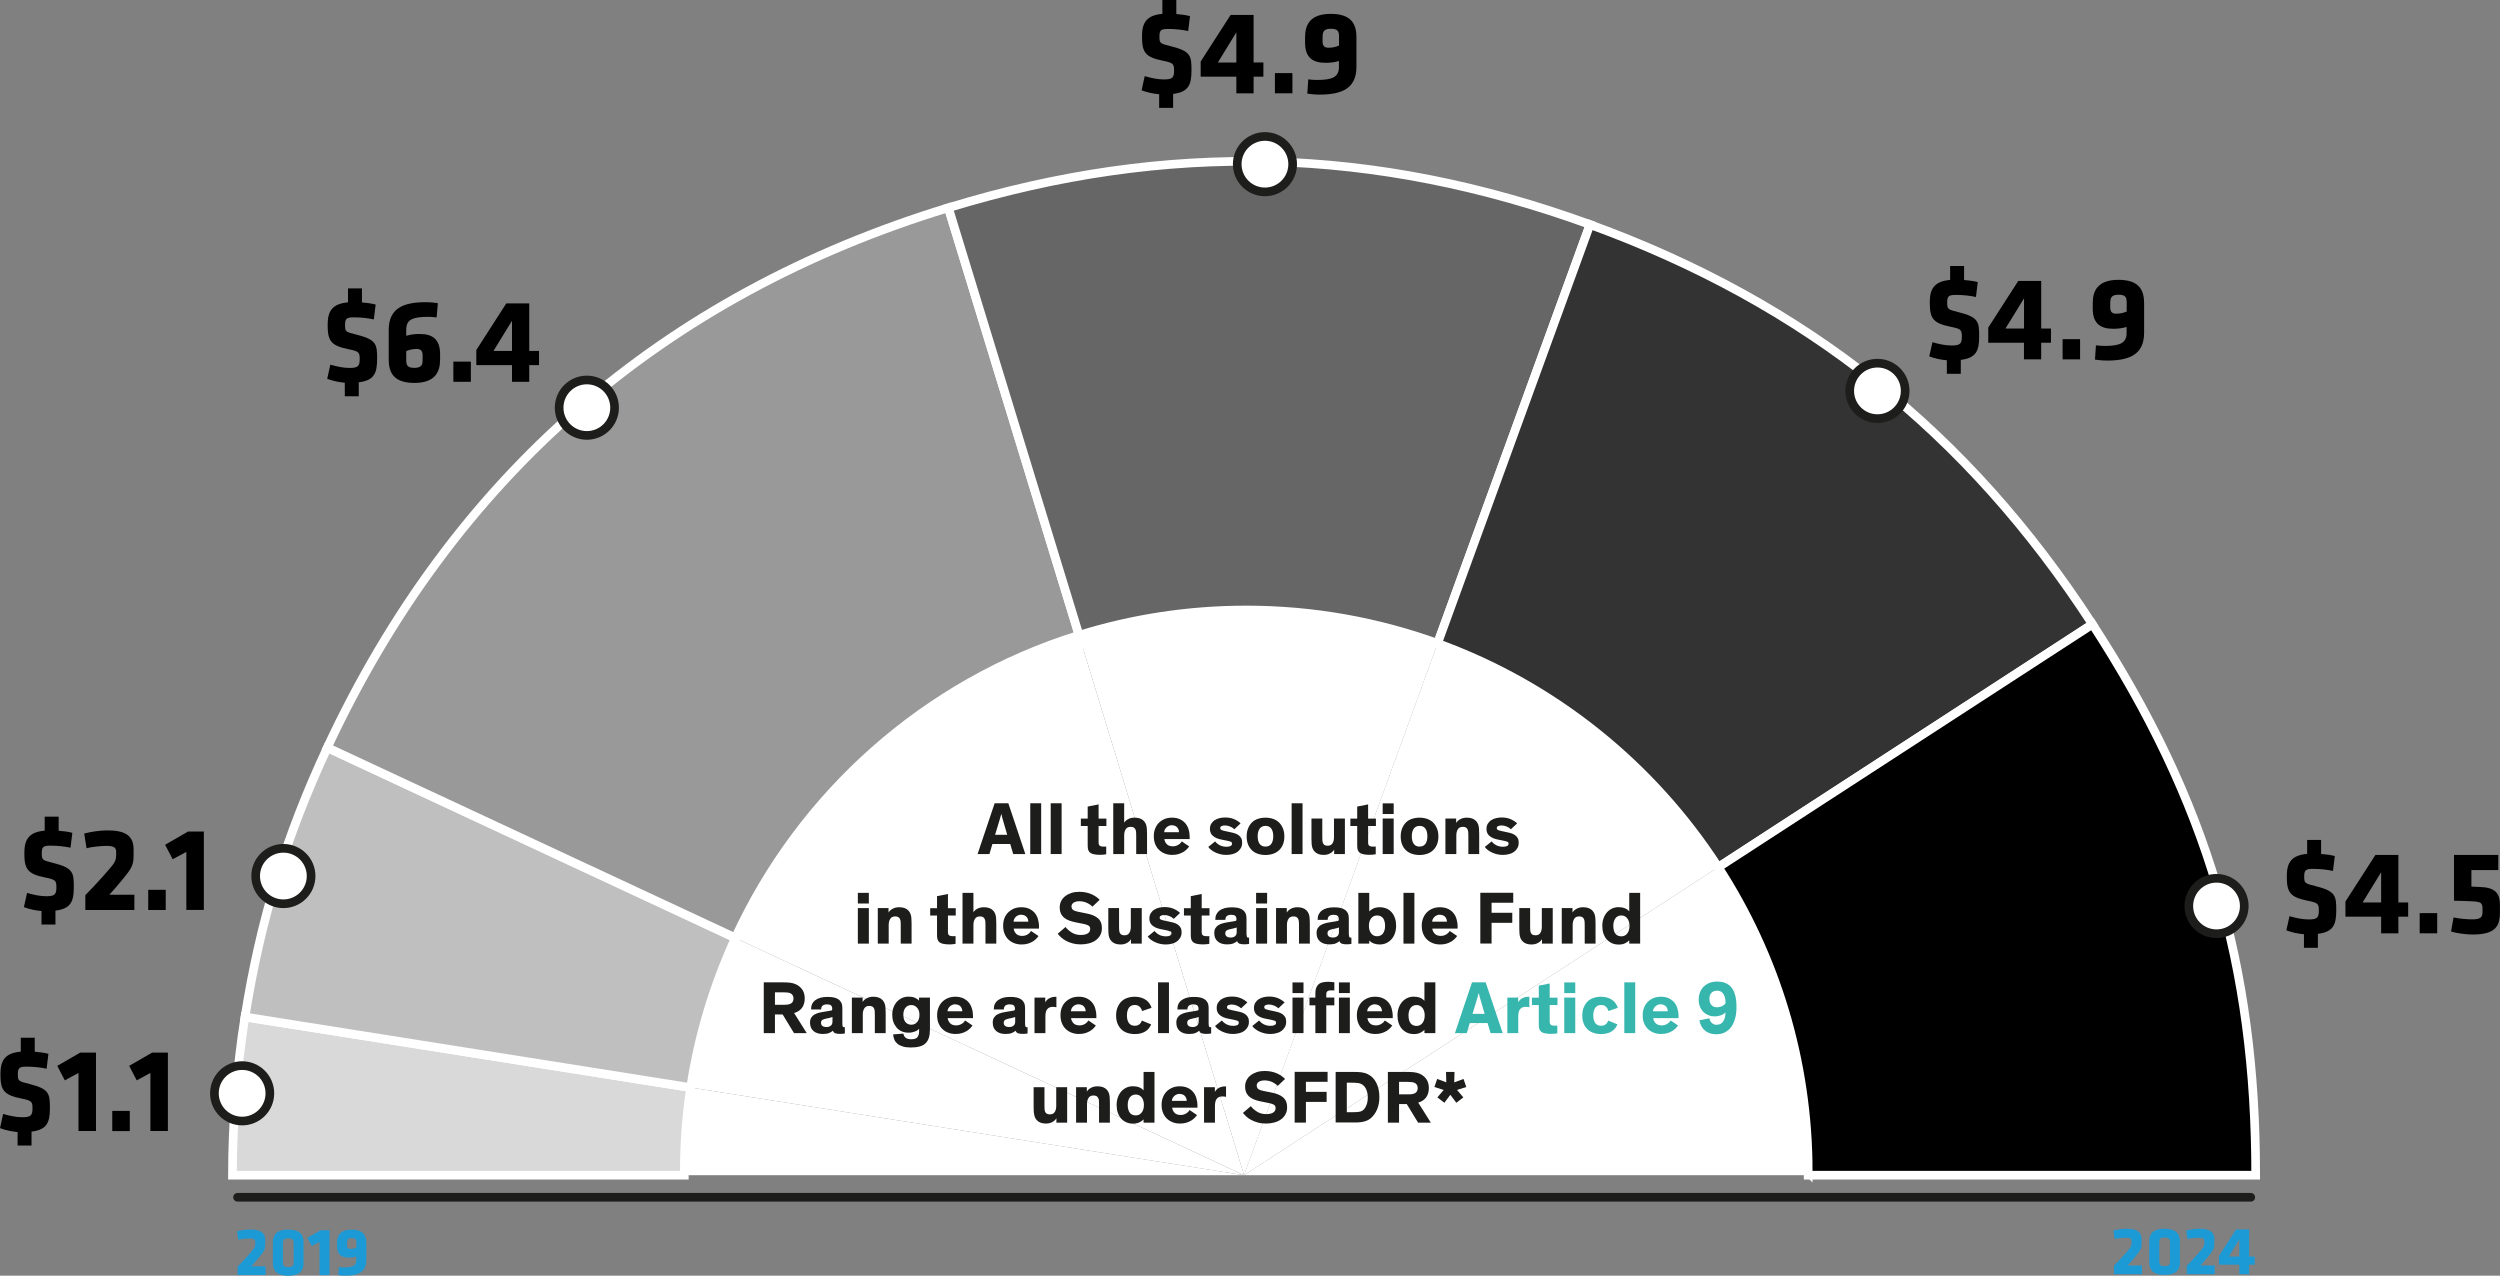 <?xml version="1.0" encoding="UTF-8"?>
<svg id="Layer_1" data-name="Layer 1" xmlns="http://www.w3.org/2000/svg" viewBox="0 0 288.57 147.25">
  <rect x="0" y="0" width="288.57" height="147.25" fill="#808080" stroke="none"/>
  <defs>
    <style>
      .cls-1 {
        fill: #bfbfbf;
      }

      .cls-1, .cls-2, .cls-3, .cls-4, .cls-5, .cls-6, .cls-7 {
        stroke-miterlimit: 10;
      }

      .cls-1, .cls-2, .cls-4, .cls-5, .cls-6, .cls-7 {
        stroke: #fff;
      }

      .cls-8, .cls-3 {
        fill: #fff;
      }

      .cls-9 {
        fill: none;
        stroke-linecap: round;
        stroke-linejoin: round;
      }

      .cls-9, .cls-3 {
        stroke: #1d1d1b;
      }

      .cls-10 {
        fill: #1c9ad6;
      }

      .cls-11 {
        fill: #37b6ae;
      }

      .cls-2 {
        fill: #d9d9d9;
      }

      .cls-12 {
        fill: #1d1d1b;
      }

      .cls-5 {
        fill: #666;
      }

      .cls-6 {
        fill: #999;
      }

      .cls-7 {
        fill: #333;
      }
    </style>
  </defs>
  <g>
    <path d="M265.96,107.84c-.7-.06-1.37-.2-2.05-.45l.36-1.64c.77.22,1.49.38,2.23.38.97,0,1.16-.22,1.16-1.01s-.07-.91-1.33-1.16c-2.04-.41-2.37-1-2.37-2.82,0-1.6.56-2.42,2.35-2.58v-1.61h1.61v1.62c.53.04,1.08.11,1.58.24l-.21,1.72c-.63-.14-1.47-.24-2.31-.24s-1.01.15-1.01.88c0,.79.06.8,1.37,1.13,2.27.57,2.33,1.12,2.33,2.79s-.36,2.48-2.12,2.7v1.61h-1.61v-1.58Z"/>
    <path d="M276.84,105.81v1.92h-1.99v-1.92h-4.12v-1.75l3.46-5.38h2.65v5.49h1.13v1.64h-1.13ZM274.85,100.68l-2.14,3.49h2.14v-3.49Z"/>
    <path d="M279.3,107.73v-2.33h2.02v2.33h-2.02Z"/>
    <path d="M285.49,104.04c-1.01-.04-1.47-.06-2.23-.07v-5.29h5.11v1.75h-3.1v1.91c.48.01.73.03,1.26.06,1.61.1,2.03.88,2.03,1.99v.99c-.01,1.6-.6,2.49-3.15,2.49-.63,0-1.72-.11-2.49-.35l.29-1.62c.7.15,1.51.22,2.19.22.95,0,1.15-.27,1.15-.85v-.38c0-.63-.17-.8-1.06-.84Z"/>
  </g>
  <g>
    <path class="cls-2" d="M79.71,125.53l-51.44-8.15c-.93,5.86-1.44,12.33-1.44,18.27h52.16c0-.12,0-.25,0-.37,0-3.31.25-6.57.73-9.75Z"/>
    <path class="cls-1" d="M84.88,108.27l-47.1-21.96c-4.77,10.23-7.74,19.93-9.5,31.08l51.44,8.15c.92-6.07,2.69-11.86,5.16-17.26Z"/>
    <path class="cls-6" d="M124.55,73.33l-15.09-49.35c-32.99,10.09-57.1,31.05-71.68,62.31l47.1,21.96c7.62-16.6,22.02-29.44,39.67-34.93Z"/>
    <path class="cls-5" d="M143.85,70.41c7.76,0,15.19,1.37,22.09,3.86l17.6-48.35c-24.84-9.04-48.79-9.67-74.07-1.94l15.09,49.35c6.1-1.9,12.58-2.92,19.3-2.92Z"/>
    <path class="cls-7" d="M198.33,100.1l43.19-28.05c-14.4-22.17-33.15-37.08-57.99-46.13l-17.6,48.35c13.42,4.86,24.77,14.03,32.4,25.83Z"/>
    <path class="cls-4" d="M208.71,135.28c0,.12,0,.25,0,.37h51.66c0-24.25-5.63-43.26-18.84-63.59l-43.19,28.05c6.56,10.14,10.38,22.21,10.38,35.18Z"/>
    <path class="cls-8" d="M79.71,125.53c-.48,3.18-.73,6.43-.73,9.75,0,.12,0,.25,0,.37h64.61l-63.88-10.12Z"/>
    <path class="cls-8" d="M79.71,125.53l63.88,10.12-58.72-27.38c-2.48,5.4-4.25,11.19-5.16,17.26Z"/>
    <path class="cls-8" d="M84.88,108.27l58.72,27.38-19.05-62.31c-17.65,5.49-32.05,18.33-39.67,34.93Z"/>
    <path class="cls-8" d="M143.85,70.41c-6.72,0-13.2,1.02-19.3,2.92l19.05,62.31,22.34-61.37c-6.89-2.5-14.33-3.86-22.09-3.86Z"/>
    <path class="cls-8" d="M165.93,74.28l-22.34,61.37,54.74-35.55c-7.63-11.8-18.98-20.97-32.4-25.83Z"/>
    <path class="cls-8" d="M198.33,100.1l-54.74,35.55h65.11c0-.12,0-.25,0-.37,0-12.97-3.82-25.04-10.38-35.18Z"/>
  </g>
  <g>
    <path class="cls-12" d="M114.21,98.58h-1.37l1.97-5.86h1.58l1.96,5.86h-1.4l-.34-1.16h-2.06l-.34,1.16ZM115.78,94.7c-.03-.09-.05-.18-.08-.27-.02-.09-.04-.17-.06-.25-.02-.09-.04-.17-.06-.24h0c-.02.07-.05.16-.07.24-.02.07-.05.16-.07.25-.02.09-.05.18-.08.28l-.5,1.65h1.4l-.48-1.65Z"/>
    <path class="cls-12" d="M120.18,98.58h-1.26v-5.86h1.26v5.86Z"/>
    <path class="cls-12" d="M122.54,98.58h-1.26v-5.86h1.26v5.86Z"/>
    <path class="cls-12" d="M127.71,98.6c-.09.02-.2.03-.33.05s-.28.02-.43.02c-.25,0-.49-.02-.71-.07s-.4-.14-.51-.28c-.08-.1-.13-.22-.15-.34-.02-.13-.03-.29-.03-.5v-2.14h-.79v-.85h.79v-1.39l1.26-.25v1.64h.9v.85h-.9v1.82c0,.12,0,.2.02.27.01.06.04.12.08.16.08.09.24.13.47.13.08,0,.14,0,.19,0,.05,0,.1,0,.12-.01v.91Z"/>
    <path class="cls-12" d="M132.41,98.58h-1.26v-2.07c0-.16,0-.3-.01-.43,0-.13-.03-.25-.08-.34s-.11-.17-.19-.22c-.09-.05-.21-.08-.36-.08-.26,0-.46.09-.57.28-.12.18-.18.42-.18.7v2.16h-1.26v-5.86h1.26v2.24c.1-.16.25-.3.46-.41.21-.12.46-.17.75-.17.48,0,.84.13,1.08.4.06.08.12.15.16.23.05.08.08.17.11.28.03.11.05.25.06.4.01.16.02.34.02.57v2.33Z"/>
    <path class="cls-12" d="M137.26,97.71c-.06.09-.15.19-.25.3-.11.11-.24.22-.4.32s-.35.18-.56.25c-.22.07-.47.1-.75.1-.3,0-.59-.05-.84-.15-.26-.1-.48-.24-.67-.42s-.34-.41-.45-.68c-.11-.27-.16-.58-.16-.92,0-.32.05-.61.16-.87.1-.26.25-.49.43-.67s.41-.33.67-.44c.26-.1.54-.15.84-.15.34,0,.64.06.89.17.26.12.47.27.64.47.17.2.3.43.38.71.09.27.13.56.13.87v.13s0,.08,0,.12h-2.92c.02.22.12.42.28.59.16.17.4.25.71.25.14,0,.26-.02.37-.06.11-.04.21-.08.29-.14.09-.05.16-.12.22-.18.06-.07.1-.13.14-.19l.87.59ZM135.27,95.25c-.12,0-.23.02-.34.07s-.2.1-.28.18c-.08.08-.14.16-.19.25s-.07.2-.08.31h1.71c-.01-.24-.09-.44-.23-.58s-.34-.22-.6-.22Z"/>
    <path class="cls-12" d="M142.5,95.73c-.15-.14-.32-.25-.52-.33-.2-.08-.39-.12-.59-.12-.14,0-.27.02-.38.07s-.16.12-.16.23c0,.11.05.19.15.23s.25.09.46.13l.65.14c.17.03.33.08.48.13s.29.13.41.22c.12.09.21.21.28.34.07.13.1.3.1.5,0,.24-.05.45-.15.62-.1.17-.23.32-.39.44-.16.12-.36.21-.58.26-.22.06-.45.09-.69.09s-.46-.02-.67-.07c-.21-.05-.41-.12-.59-.2-.18-.08-.34-.18-.49-.29s-.26-.23-.35-.36l.79-.64c.13.17.3.32.53.44.23.12.49.18.78.18.21,0,.37-.03.48-.09.11-.06.16-.15.16-.27s-.05-.19-.16-.23-.23-.07-.37-.1l-.65-.13c-.21-.04-.4-.09-.57-.16-.17-.07-.32-.16-.45-.27-.24-.2-.35-.47-.35-.8,0-.24.05-.45.16-.62.11-.17.24-.31.41-.41.17-.11.35-.18.56-.23.21-.05.42-.07.62-.07.38,0,.73.06,1.03.19.3.13.56.29.76.49l-.71.67Z"/>
    <path class="cls-12" d="M143.9,96.55c0-.34.05-.65.16-.92.11-.27.25-.5.44-.69.19-.19.42-.33.69-.42.27-.09.56-.14.88-.14s.62.05.88.14c.27.09.5.24.69.42.19.19.34.42.45.69.11.27.16.58.16.92s-.05.65-.16.92c-.11.27-.26.49-.45.67s-.42.32-.69.41c-.27.09-.56.14-.88.14s-.62-.05-.88-.14c-.27-.09-.5-.23-.69-.41s-.34-.41-.44-.67c-.11-.27-.16-.57-.16-.92ZM145.17,96.53c0,.38.08.67.23.88s.38.31.67.31.52-.1.67-.31c.15-.21.23-.5.23-.88s-.08-.68-.23-.89c-.16-.21-.38-.31-.67-.31s-.52.11-.67.32c-.15.21-.23.51-.23.89Z"/>
    <path class="cls-12" d="M150.35,98.58h-1.26v-5.86h1.26v5.86Z"/>
    <path class="cls-12" d="M151.37,94.48h1.26v2.07c0,.16,0,.3.01.43,0,.13.03.25.07.34.04.09.1.17.18.22.09.05.21.08.36.08.26,0,.44-.09.56-.28s.17-.42.17-.7v-2.16h1.26v4.1h-1.24v-.51c-.1.17-.25.31-.46.43-.21.12-.46.18-.75.18-.47,0-.82-.13-1.06-.4-.06-.07-.12-.15-.16-.23-.05-.08-.08-.17-.11-.28-.03-.11-.05-.25-.06-.4s-.02-.34-.02-.57v-2.33Z"/>
    <path class="cls-12" d="M158.82,98.6c-.09.02-.2.03-.33.05-.14.01-.28.02-.43.02-.25,0-.49-.02-.71-.07s-.4-.14-.51-.28c-.08-.1-.13-.22-.15-.34-.02-.13-.03-.29-.03-.5v-2.14h-.79v-.85h.79v-1.39l1.26-.25v1.64h.9v.85h-.9v1.82c0,.12,0,.2.02.27.01.06.04.12.08.16.08.09.24.13.47.13.07,0,.14,0,.19,0s.1,0,.12-.01v.91Z"/>
    <path class="cls-12" d="M160.87,93.96h-1.27v-1.23h1.27v1.23ZM160.87,98.58h-1.27v-4.1h1.27v4.1Z"/>
    <path class="cls-12" d="M161.68,96.55c0-.34.05-.65.16-.92.11-.27.25-.5.44-.69.19-.19.42-.33.69-.42.27-.09.56-.14.88-.14s.62.05.88.14c.27.09.5.24.69.42.19.19.34.42.45.69.11.27.16.58.16.92s-.05.65-.16.92c-.11.27-.26.49-.45.67s-.42.32-.69.41c-.27.09-.56.14-.88.14s-.62-.05-.88-.14c-.27-.09-.5-.23-.69-.41s-.34-.41-.44-.67c-.11-.27-.16-.57-.16-.92ZM162.96,96.53c0,.38.08.67.23.88s.38.31.67.31.52-.1.67-.31c.15-.21.23-.5.23-.88s-.08-.68-.23-.89c-.16-.21-.38-.31-.67-.31s-.52.11-.67.32c-.15.21-.23.51-.23.89Z"/>
    <path class="cls-12" d="M170.75,98.58h-1.26v-2.07c0-.16,0-.3-.01-.43s-.04-.25-.08-.34-.11-.17-.19-.22-.21-.08-.36-.08c-.26,0-.46.09-.57.28-.12.18-.18.42-.18.7v2.16h-1.26v-4.1h1.24v.51c.1-.17.25-.31.47-.43.22-.12.47-.18.76-.18.48,0,.83.13,1.08.4.06.08.12.15.16.23s.08.17.11.28c.03.11.05.25.06.4.01.16.02.34.02.57v2.33Z"/>
    <path class="cls-12" d="M174.42,95.73c-.15-.14-.32-.25-.52-.33-.2-.08-.39-.12-.59-.12-.14,0-.27.02-.38.07s-.16.12-.16.23c0,.11.05.19.15.23s.25.09.46.13l.65.14c.17.03.33.08.48.13s.29.13.41.22c.12.09.21.21.28.34.07.13.1.3.1.5,0,.24-.05.45-.15.62-.1.17-.23.32-.39.44-.16.12-.36.21-.58.26-.22.06-.45.09-.69.09s-.46-.02-.67-.07c-.21-.05-.41-.12-.59-.2-.18-.08-.34-.18-.49-.29s-.26-.23-.35-.36l.79-.64c.13.17.3.32.53.44.23.12.49.18.78.18.21,0,.37-.03.48-.09.11-.06.16-.15.16-.27s-.05-.19-.16-.23-.23-.07-.37-.1l-.65-.13c-.21-.04-.4-.09-.57-.16-.17-.07-.32-.16-.45-.27-.24-.2-.35-.47-.35-.8,0-.24.05-.45.16-.62.11-.17.24-.31.41-.41.17-.11.35-.18.56-.23.21-.05.42-.07.62-.07.38,0,.73.06,1.03.19.3.13.56.29.76.49l-.71.67Z"/>
    <path class="cls-12" d="M100.29,104.29h-1.27v-1.23h1.27v1.23ZM100.29,108.92h-1.27v-4.1h1.27v4.1Z"/>
    <path class="cls-12" d="M105.23,108.92h-1.26v-2.07c0-.16,0-.3-.01-.43s-.03-.25-.08-.34c-.04-.09-.11-.17-.19-.22s-.21-.08-.36-.08c-.26,0-.46.09-.57.28-.12.18-.18.42-.18.7v2.16h-1.26v-4.1h1.24v.51c.1-.17.25-.31.47-.43.22-.12.47-.18.76-.18.48,0,.84.13,1.08.4.06.08.12.15.16.23s.08.17.11.28c.03.11.05.25.06.4.01.16.02.34.02.57v2.33Z"/>
    <path class="cls-12" d="M110.32,108.94c-.09.02-.2.03-.33.05s-.28.02-.43.02c-.25,0-.49-.02-.71-.07s-.4-.14-.51-.28c-.08-.1-.13-.22-.15-.34-.02-.13-.03-.29-.03-.5v-2.14h-.79v-.85h.79v-1.39l1.26-.25v1.64h.9v.85h-.9v1.82c0,.12,0,.2.02.27.01.06.04.12.08.16.08.09.24.13.47.13.08,0,.14,0,.19,0,.05,0,.1,0,.12-.01v.91Z"/>
    <path class="cls-12" d="M115.01,108.92h-1.26v-2.07c0-.16,0-.3-.01-.43s-.03-.25-.08-.34c-.04-.09-.11-.17-.19-.22s-.21-.08-.36-.08c-.26,0-.46.09-.57.28-.12.18-.18.42-.18.7v2.16h-1.26v-5.86h1.26v2.24c.1-.16.25-.3.46-.41s.46-.17.75-.17c.48,0,.84.13,1.08.4.06.08.12.15.16.23s.08.17.11.28c.03.11.05.25.06.4.01.16.02.34.02.57v2.33Z"/>
    <path class="cls-12" d="M119.87,108.05c-.06.09-.15.19-.25.3-.11.11-.24.22-.4.32-.16.1-.35.18-.56.25-.22.07-.47.1-.75.1-.3,0-.58-.05-.84-.15s-.48-.24-.67-.42-.34-.41-.45-.68-.16-.58-.16-.92c0-.32.05-.61.15-.87.1-.26.25-.49.44-.67s.41-.33.67-.44c.26-.1.54-.15.84-.15.34,0,.64.06.89.17.25.12.47.27.64.47.17.2.3.43.38.71s.13.56.13.87v.13s0,.08,0,.12h-2.92c.02.22.12.42.28.59.16.17.4.25.71.25.14,0,.26-.02.37-.06s.21-.08.29-.14.16-.12.21-.18c.06-.07.1-.13.14-.19l.87.59ZM117.87,105.58c-.12,0-.23.02-.34.07-.11.04-.2.1-.28.18-.08.08-.14.16-.18.25s-.07.2-.08.31h1.71c-.01-.24-.09-.44-.23-.58s-.34-.22-.6-.22Z"/>
    <path class="cls-12" d="M126.12,104.67c-.2-.2-.43-.35-.69-.47-.26-.11-.53-.17-.83-.17-.28,0-.5.05-.67.16-.17.11-.25.25-.25.43s.07.33.2.42c.13.09.33.16.6.21l.95.19c.27.05.51.12.73.21.22.09.4.2.56.33s.27.29.35.48c.08.19.12.41.12.67,0,.3-.06.57-.19.81-.13.24-.3.43-.52.59-.22.16-.48.28-.78.36-.3.08-.62.12-.97.12s-.65-.04-.93-.12c-.28-.08-.54-.18-.76-.3-.22-.12-.41-.25-.57-.4s-.28-.28-.38-.41l.9-.78c.18.24.42.45.72.64s.65.28,1.05.28c.34,0,.61-.06.8-.18.19-.12.28-.29.28-.51,0-.2-.08-.34-.24-.42-.16-.08-.37-.14-.64-.19l-.76-.15c-.27-.05-.52-.12-.75-.2s-.42-.19-.59-.32c-.17-.13-.3-.3-.4-.5-.09-.2-.14-.44-.14-.73,0-.26.06-.5.17-.72.11-.22.27-.41.47-.56.2-.16.44-.28.71-.37.28-.09.57-.13.9-.13.52,0,.98.09,1.38.26.4.17.72.39.98.66l-.83.79Z"/>
    <path class="cls-12" d="M127.91,104.82h1.26v2.07c0,.16,0,.3.01.43,0,.13.03.25.07.34.04.09.1.17.19.22s.21.08.36.08c.26,0,.44-.09.56-.28.11-.18.17-.42.17-.7v-2.16h1.26v4.1h-1.24v-.51c-.1.17-.25.31-.46.43-.21.12-.46.18-.75.18-.46,0-.82-.13-1.06-.4-.06-.07-.12-.15-.16-.23-.05-.08-.08-.17-.11-.28-.03-.11-.05-.25-.06-.4s-.02-.34-.02-.57v-2.33Z"/>
    <path class="cls-12" d="M135.5,106.07c-.15-.14-.32-.25-.52-.33-.2-.08-.39-.12-.59-.12-.14,0-.27.02-.37.07-.11.05-.16.12-.16.23,0,.11.05.19.15.23s.25.09.47.13l.65.14c.17.03.33.08.48.13.15.05.29.13.4.22.12.09.21.21.28.34s.1.3.1.5c0,.24-.05.45-.15.62-.1.17-.23.32-.39.44-.16.12-.36.21-.58.26-.22.06-.45.09-.69.09s-.46-.02-.67-.07c-.21-.05-.41-.12-.59-.2-.18-.08-.34-.18-.49-.29s-.26-.23-.35-.36l.79-.64c.13.17.3.32.53.44.23.12.49.18.78.18.21,0,.37-.03.48-.09.11-.06.16-.15.16-.27s-.05-.19-.16-.23-.23-.07-.37-.1l-.65-.13c-.21-.04-.4-.09-.57-.16-.17-.07-.32-.16-.45-.27-.24-.2-.35-.47-.35-.8,0-.24.05-.45.16-.62.11-.17.24-.31.41-.41.17-.11.35-.18.56-.23s.42-.07.62-.07c.38,0,.73.06,1.03.19.3.13.56.29.76.49l-.71.67Z"/>
    <path class="cls-12" d="M139.61,108.94c-.09.02-.2.03-.33.05-.14.01-.28.02-.43.02-.25,0-.49-.02-.71-.07s-.4-.14-.51-.28c-.08-.1-.13-.22-.15-.34-.02-.13-.03-.29-.03-.5v-2.14h-.79v-.85h.79v-1.39l1.26-.25v1.64h.9v.85h-.9v1.82c0,.12,0,.2.02.27.01.06.04.12.08.16.08.09.24.13.47.13.07,0,.14,0,.19,0s.1,0,.12-.01v.91Z"/>
    <path class="cls-12" d="M143.9,107.89c0,.13.01.22.04.27.03.05.08.07.18.07h.06v.72c-.09.02-.18.03-.28.04s-.2.01-.31.01c-.18,0-.35-.02-.5-.07s-.24-.15-.29-.3h0c-.1.1-.24.18-.42.26-.18.08-.43.12-.74.12-.45,0-.81-.11-1.08-.34-.27-.23-.4-.55-.4-.97,0-.22.04-.41.13-.56.09-.15.22-.28.38-.37.13-.08.27-.13.42-.18.15-.05.35-.09.59-.13l.79-.13c.11-.02.19-.04.21-.06.03-.02.04-.07.04-.13v-.07c0-.16-.05-.27-.14-.36-.09-.08-.25-.12-.46-.12s-.39.05-.5.14c-.12.09-.18.25-.18.45h-1.16c0-.24.03-.45.12-.63.09-.18.21-.33.37-.45.16-.12.37-.21.6-.28.24-.06.5-.09.8-.09.26,0,.5.02.71.06.21.04.39.12.54.22s.26.23.34.39c.08.16.12.36.12.59v1.9ZM142.73,107.06s-.1.04-.16.06c-.06.02-.16.04-.29.07l-.28.06c-.08.02-.16.04-.22.06-.07.02-.13.05-.18.08-.11.07-.17.18-.17.34,0,.17.06.29.17.37.11.08.26.12.44.12.21,0,.38-.05.51-.15.13-.1.2-.26.2-.47v-.53Z"/>
    <path class="cls-12" d="M146.26,104.29h-1.27v-1.23h1.27v1.23ZM146.26,108.92h-1.27v-4.1h1.27v4.1Z"/>
    <path class="cls-12" d="M151.2,108.92h-1.26v-2.07c0-.16,0-.3-.01-.43s-.04-.25-.08-.34-.11-.17-.19-.22-.21-.08-.36-.08c-.26,0-.46.09-.57.28-.12.18-.18.42-.18.7v2.16h-1.26v-4.1h1.24v.51c.1-.17.25-.31.47-.43.22-.12.47-.18.76-.18.48,0,.83.13,1.08.4.06.08.12.15.16.23s.08.17.11.28c.03.11.05.25.06.4.01.16.02.34.02.57v2.33Z"/>
    <path class="cls-12" d="M155.71,107.89c0,.13.01.22.04.27.03.05.08.07.18.07h.06v.72c-.09.02-.18.03-.28.04s-.2.01-.31.01c-.18,0-.35-.02-.5-.07s-.24-.15-.29-.3h0c-.1.1-.24.18-.42.26-.18.08-.43.12-.74.12-.45,0-.81-.11-1.08-.34-.27-.23-.4-.55-.4-.97,0-.22.04-.41.13-.56.09-.15.22-.28.38-.37.13-.08.27-.13.42-.18.15-.05.35-.09.59-.13l.79-.13c.11-.02.19-.04.21-.06.03-.02.04-.07.04-.13v-.07c0-.16-.05-.27-.14-.36-.09-.08-.25-.12-.46-.12s-.39.05-.5.14c-.12.09-.18.25-.18.45h-1.16c0-.24.03-.45.12-.63.09-.18.21-.33.37-.45.16-.12.37-.21.6-.28.24-.06.5-.09.8-.09.26,0,.5.02.71.06.21.04.39.12.54.22s.26.23.34.39c.08.16.12.36.12.59v1.9ZM154.53,107.06s-.1.04-.16.06c-.06.02-.16.04-.29.07l-.28.06c-.08.02-.16.04-.22.06-.07.02-.13.05-.18.08-.11.07-.17.18-.17.34,0,.17.06.29.17.37.11.08.26.12.44.12.21,0,.38-.05.51-.15.13-.1.2-.26.2-.47v-.53Z"/>
    <path class="cls-12" d="M159.25,109.02c-.25,0-.48-.04-.69-.12-.21-.08-.38-.2-.51-.35v.37h-1.26v-5.86h1.26v2.14c.1-.12.25-.22.46-.33.21-.1.46-.15.74-.15s.56.05.79.15c.24.1.44.25.6.44.17.19.29.42.38.68.09.26.13.56.13.88s-.05.6-.14.86c-.09.26-.22.49-.39.68-.17.19-.37.34-.6.45-.24.11-.5.16-.78.16ZM158.01,106.87c0,.36.09.65.26.87.17.22.4.33.68.33s.52-.11.68-.32c.16-.22.25-.51.25-.87s-.08-.67-.23-.89c-.16-.21-.39-.32-.7-.32-.28,0-.51.11-.68.33-.17.22-.26.51-.26.88Z"/>
    <path class="cls-12" d="M163.26,108.92h-1.26v-5.86h1.26v5.86Z"/>
    <path class="cls-12" d="M168.19,108.05c-.06.09-.15.19-.25.3-.11.11-.24.22-.4.32-.16.1-.35.18-.56.25-.22.07-.47.1-.75.1-.3,0-.59-.05-.84-.15-.26-.1-.48-.24-.67-.42s-.34-.41-.45-.68c-.11-.27-.16-.58-.16-.92,0-.32.05-.61.16-.87.1-.26.25-.49.43-.67s.41-.33.67-.44c.26-.1.54-.15.84-.15.34,0,.64.06.89.17s.47.27.64.47c.17.2.3.43.38.71s.13.56.13.87v.13s0,.08,0,.12h-2.92c.02.22.12.42.28.59.16.17.4.25.71.25.14,0,.26-.02.37-.06s.21-.08.29-.14.16-.12.22-.18c.06-.07.1-.13.14-.19l.87.59ZM166.2,105.58c-.12,0-.23.02-.34.07s-.2.1-.28.18c-.08.08-.14.16-.19.25s-.07.2-.08.31h1.71c-.01-.24-.09-.44-.23-.58s-.34-.22-.6-.22Z"/>
    <path class="cls-12" d="M172.17,104.21v1.15h2.39v1.16h-2.39v2.39h-1.3v-5.86h3.8v1.15h-2.5Z"/>
    <path class="cls-12" d="M175.36,104.82h1.26v2.07c0,.16,0,.3.01.43,0,.13.03.25.07.34.04.09.1.17.18.22.09.05.21.08.36.08.26,0,.44-.09.56-.28s.17-.42.17-.7v-2.16h1.26v4.1h-1.24v-.51c-.1.17-.25.31-.46.43-.21.12-.46.18-.75.18-.47,0-.82-.13-1.06-.4-.06-.07-.12-.15-.16-.23-.05-.08-.08-.17-.11-.28-.03-.11-.05-.25-.06-.4s-.02-.34-.02-.57v-2.33Z"/>
    <path class="cls-12" d="M184.18,108.92h-1.26v-2.07c0-.16,0-.3-.01-.43s-.04-.25-.08-.34-.11-.17-.19-.22-.21-.08-.36-.08c-.26,0-.46.09-.57.28-.12.18-.18.42-.18.7v2.16h-1.26v-4.1h1.24v.51c.1-.17.25-.31.47-.43.22-.12.47-.18.76-.18.48,0,.83.13,1.08.4.06.08.12.15.16.23s.08.17.11.28c.03.11.05.25.06.4.01.16.02.34.02.57v2.33Z"/>
    <path class="cls-12" d="M186.86,104.72c.3,0,.55.05.75.14s.35.21.45.33v-2.13h1.26v5.86h-1.26v-.38c-.1.12-.25.22-.46.33s-.46.16-.75.16-.56-.05-.79-.16-.43-.25-.6-.44c-.17-.19-.29-.42-.38-.68-.09-.26-.13-.56-.13-.88s.05-.6.14-.86c.09-.26.22-.49.39-.69.17-.19.37-.34.6-.45s.5-.16.78-.16ZM188.09,106.87c0-.36-.09-.65-.26-.87-.17-.22-.4-.33-.68-.33s-.52.11-.68.32c-.16.22-.25.51-.25.88s.08.67.23.89c.16.21.39.32.7.32.28,0,.51-.11.68-.33.17-.22.26-.51.26-.87Z"/>
    <path class="cls-12" d="M89.45,117.1v2.15h-1.29v-5.86h2.2c.33,0,.6.01.83.04.22.03.41.08.57.14.34.14.62.34.82.62.2.28.31.63.31,1.06s-.11.81-.33,1.1c-.22.28-.52.48-.9.58l1.46,2.32h-1.47l-1.31-2.15h-.87ZM89.45,115.98h1.02c.17,0,.32,0,.47-.03.15-.02.27-.06.38-.13.09-.06.15-.13.2-.22s.07-.21.07-.34-.02-.25-.07-.34c-.05-.09-.12-.17-.2-.22-.1-.07-.23-.11-.38-.13-.15-.02-.3-.03-.47-.03h-1.02v1.45Z"/>
    <path class="cls-12" d="M97.24,118.23c0,.13.01.22.04.27.03.05.08.07.18.07h.06v.72c-.09.02-.18.03-.28.04s-.2.01-.31.01c-.18,0-.35-.02-.5-.07-.15-.05-.24-.15-.29-.3h0c-.1.1-.24.18-.42.26-.18.08-.43.12-.74.12-.45,0-.81-.11-1.08-.34-.27-.23-.4-.55-.4-.97,0-.22.04-.41.13-.56.09-.15.22-.28.38-.37.13-.08.27-.13.42-.18.15-.05.35-.09.59-.13l.79-.13c.11-.02.19-.04.21-.06.03-.02.04-.07.04-.13v-.07c0-.16-.05-.27-.14-.36-.09-.08-.25-.12-.46-.12s-.39.05-.5.14c-.12.09-.18.25-.18.45h-1.16c0-.24.04-.45.12-.63.09-.18.21-.33.38-.45.16-.12.36-.21.6-.28.24-.06.5-.09.8-.09.26,0,.5.02.71.06.21.04.39.12.54.22s.26.23.34.39c.08.16.12.36.12.59v1.9ZM96.07,117.39s-.1.04-.16.06c-.06.02-.16.04-.29.07l-.28.06c-.08.02-.16.04-.22.06-.07.02-.13.05-.18.08-.12.07-.17.18-.17.34,0,.17.06.29.17.37.11.08.26.12.44.12.21,0,.38-.05.51-.15.13-.1.2-.26.2-.47v-.53Z"/>
    <path class="cls-12" d="M102.24,119.25h-1.26v-2.07c0-.16,0-.3-.01-.43s-.03-.25-.08-.34c-.04-.09-.11-.17-.19-.22s-.21-.08-.36-.08c-.26,0-.46.09-.57.28-.12.18-.18.42-.18.7v2.16h-1.26v-4.1h1.24v.51c.1-.17.25-.31.47-.43.22-.12.47-.18.76-.18.48,0,.84.13,1.08.4.06.08.12.15.16.23s.08.17.11.28c.03.11.05.25.06.4.01.16.02.34.02.57v2.33Z"/>
    <path class="cls-12" d="M104.28,119.32c.02.09.04.18.08.25.04.08.09.14.16.2.07.06.16.1.26.14.11.03.24.05.39.05.34,0,.58-.07.71-.22s.21-.38.21-.7v-.29s-.09.09-.16.15c-.07.05-.15.1-.25.14s-.22.08-.35.11c-.13.03-.28.05-.46.05-.29,0-.55-.05-.78-.15s-.43-.24-.59-.43-.29-.4-.38-.66c-.09-.25-.13-.54-.13-.85,0-.29.05-.56.14-.81s.22-.47.39-.66c.17-.19.37-.33.6-.44.23-.11.49-.16.76-.16s.52.04.72.13c.21.09.37.2.48.33v-.35h1.26v3.68c0,.37-.04.68-.12.94-.08.26-.2.48-.38.65-.17.17-.4.29-.68.37-.28.08-.63.12-1.03.12-.37,0-.68-.04-.93-.12-.25-.08-.46-.18-.62-.32s-.28-.29-.35-.48c-.08-.18-.12-.38-.14-.59l1.17-.09ZM106.13,117.14c0-.34-.09-.62-.27-.82-.18-.2-.4-.31-.67-.31s-.51.1-.67.31c-.17.2-.25.48-.25.82s.08.63.24.83c.16.2.39.31.68.31.28,0,.5-.1.68-.31s.26-.48.26-.83Z"/>
    <path class="cls-12" d="M112.25,118.38c-.06.09-.15.19-.25.3-.11.11-.24.22-.4.32s-.35.18-.56.25c-.22.07-.47.1-.75.1-.3,0-.59-.05-.84-.15-.26-.1-.48-.24-.67-.42s-.34-.41-.45-.68c-.11-.27-.16-.58-.16-.92,0-.32.05-.61.16-.87.1-.26.25-.49.43-.67s.41-.33.67-.44c.26-.1.54-.15.84-.15.34,0,.64.06.89.17.26.12.47.27.64.47.17.2.3.43.38.71.09.27.13.56.13.87v.13s0,.08,0,.12h-2.92c.02.22.12.42.28.59.16.17.4.25.71.25.14,0,.26-.02.37-.06.11-.04.21-.08.29-.14.09-.05.16-.12.22-.18.06-.07.1-.13.14-.19l.87.59ZM110.26,115.92c-.12,0-.23.02-.34.07s-.2.1-.28.18c-.08.08-.14.16-.19.25s-.07.2-.08.31h1.71c-.01-.24-.09-.44-.23-.58s-.34-.22-.6-.22Z"/>
    <path class="cls-12" d="M118.33,118.23c0,.13.01.22.04.27.03.05.08.07.18.07h.06v.72c-.09.02-.18.03-.28.04s-.2.01-.31.01c-.18,0-.35-.02-.5-.07-.15-.05-.24-.15-.29-.3h0c-.1.1-.24.18-.42.26-.18.08-.43.12-.74.12-.45,0-.81-.11-1.08-.34-.27-.23-.4-.55-.4-.97,0-.22.04-.41.13-.56.09-.15.22-.28.38-.37.13-.08.27-.13.42-.18.15-.05.35-.09.59-.13l.79-.13c.11-.02.19-.04.21-.06.03-.02.04-.07.04-.13v-.07c0-.16-.05-.27-.14-.36-.09-.08-.25-.12-.46-.12s-.39.05-.5.14c-.12.09-.18.25-.18.45h-1.16c0-.24.04-.45.12-.63.09-.18.21-.33.38-.45.16-.12.36-.21.6-.28.24-.06.5-.09.8-.09.26,0,.5.02.71.06.21.04.39.12.54.22s.26.23.34.39c.08.16.12.36.12.59v1.9ZM117.16,117.39s-.1.04-.16.06c-.06.02-.16.04-.29.07l-.28.06c-.08.02-.16.04-.22.06-.07.02-.13.05-.18.08-.12.07-.17.18-.17.34,0,.17.06.29.17.37.11.08.26.12.44.12.21,0,.38-.05.51-.15.13-.1.2-.26.2-.47v-.53Z"/>
    <path class="cls-12" d="M120.65,115.15v.56c.03-.08.08-.15.15-.23.07-.08.15-.15.25-.21.1-.06.22-.11.34-.15s.27-.06.41-.06h.07s.04,0,.07,0v1.21c-.07-.02-.14-.03-.21-.04-.07,0-.14-.01-.19-.01-.24,0-.43.05-.55.16-.13.11-.22.25-.26.42-.02.08-.04.17-.05.26s-.01.19-.01.29v1.9h-1.26v-4.1h1.24Z"/>
    <path class="cls-12" d="M126.49,118.38c-.06.09-.15.19-.25.3-.11.11-.24.22-.4.32-.16.1-.35.18-.56.25-.22.07-.47.1-.75.1-.3,0-.58-.05-.84-.15s-.48-.24-.67-.42-.34-.41-.45-.68-.16-.58-.16-.92c0-.32.05-.61.15-.87.1-.26.25-.49.44-.67s.41-.33.67-.44c.26-.1.54-.15.84-.15.34,0,.64.06.89.17.25.12.47.27.64.47.17.2.3.43.38.71s.13.56.13.87v.13s0,.08,0,.12h-2.92c.02.22.12.42.28.59.16.17.4.25.71.25.14,0,.26-.02.37-.06s.21-.08.29-.14.16-.12.21-.18c.06-.07.1-.13.14-.19l.87.59ZM124.49,115.92c-.12,0-.23.02-.34.07-.11.04-.2.1-.28.18-.08.08-.14.16-.18.25s-.07.2-.08.31h1.71c-.01-.24-.09-.44-.23-.58s-.34-.22-.6-.22Z"/>
    <path class="cls-12" d="M132.88,118.24c-.06.14-.14.28-.24.42s-.23.25-.38.36c-.16.1-.34.19-.55.25-.21.06-.45.09-.72.09-.32,0-.62-.05-.88-.14-.27-.09-.5-.23-.68-.41s-.34-.41-.44-.67c-.11-.27-.16-.57-.16-.92s.05-.65.16-.92c.11-.27.25-.5.44-.69.19-.19.42-.33.68-.42.27-.09.56-.14.88-.14.28,0,.53.04.75.11.22.07.41.17.56.28s.29.25.39.41c.1.15.18.31.23.48l-1.09.37c-.06-.22-.17-.4-.31-.52-.14-.12-.32-.18-.54-.18-.29,0-.52.11-.67.32-.15.21-.23.51-.23.89s.08.67.23.88.38.31.67.31c.41,0,.69-.2.82-.6l1.07.44Z"/>
    <path class="cls-12" d="M134.93,119.25h-1.26v-5.86h1.26v5.86Z"/>
    <path class="cls-12" d="M139.52,118.23c0,.13.01.22.04.27.03.05.08.07.18.07h.06v.72c-.09.02-.18.03-.28.04s-.2.01-.31.01c-.18,0-.35-.02-.5-.07s-.24-.15-.29-.3h0c-.1.1-.24.18-.42.26-.18.08-.43.12-.74.12-.45,0-.81-.11-1.08-.34-.27-.23-.4-.55-.4-.97,0-.22.04-.41.13-.56.09-.15.22-.28.38-.37.13-.08.27-.13.42-.18.15-.05.35-.09.59-.13l.79-.13c.11-.02.19-.04.21-.06.03-.02.04-.07.04-.13v-.07c0-.16-.05-.27-.14-.36-.09-.08-.25-.12-.46-.12s-.39.05-.5.14c-.12.09-.18.25-.18.45h-1.16c0-.24.04-.45.12-.63.09-.18.21-.33.38-.45.16-.12.36-.21.6-.28.24-.06.5-.09.8-.09.26,0,.5.02.71.06.21.04.39.12.54.22s.26.23.34.39c.08.16.12.36.12.59v1.9ZM138.34,117.39s-.1.04-.16.06c-.06.02-.16.04-.29.07l-.28.06c-.08.02-.16.04-.22.06-.07.02-.13.05-.18.08-.12.07-.17.18-.17.34,0,.17.06.29.17.37.11.08.26.12.44.12.21,0,.38-.05.51-.15.13-.1.2-.26.2-.47v-.53Z"/>
    <path class="cls-12" d="M143.28,116.4c-.15-.14-.32-.25-.52-.33-.2-.08-.39-.12-.59-.12-.14,0-.27.02-.38.07s-.16.12-.16.23c0,.11.05.19.15.23s.25.09.46.13l.65.14c.17.03.33.08.48.13s.29.13.41.22c.12.09.21.21.28.34.07.13.1.3.1.5,0,.24-.05.45-.15.62-.1.17-.23.32-.39.44-.16.12-.36.21-.58.26-.22.06-.45.09-.69.09s-.46-.02-.67-.07c-.21-.05-.41-.12-.59-.2-.18-.08-.34-.18-.49-.29s-.26-.23-.35-.36l.79-.64c.13.17.3.32.53.44.23.12.49.18.78.18.21,0,.37-.03.48-.09.11-.06.16-.15.16-.27s-.05-.19-.16-.23-.23-.07-.37-.1l-.65-.13c-.21-.04-.4-.09-.57-.16-.17-.07-.32-.16-.45-.27-.24-.2-.35-.47-.35-.8,0-.24.05-.45.16-.62.11-.17.24-.31.41-.41.17-.11.35-.18.56-.23.21-.05.42-.07.62-.07.38,0,.73.06,1.03.19.3.13.56.29.76.49l-.71.67Z"/>
    <path class="cls-12" d="M147.58,116.4c-.15-.14-.32-.25-.52-.33-.2-.08-.39-.12-.59-.12-.14,0-.27.02-.38.07s-.16.12-.16.23c0,.11.05.19.15.23s.25.09.46.13l.65.14c.17.03.33.08.48.13s.29.13.41.22c.12.09.21.21.28.34.07.13.1.3.1.5,0,.24-.05.45-.15.62-.1.17-.23.32-.39.44-.16.12-.36.21-.58.26-.22.06-.45.09-.69.09s-.46-.02-.67-.07c-.21-.05-.41-.12-.59-.2-.18-.08-.34-.18-.49-.29s-.26-.23-.35-.36l.79-.64c.13.17.3.32.53.44.23.12.49.18.78.18.21,0,.37-.03.48-.09.11-.06.16-.15.16-.27s-.05-.19-.16-.23-.23-.07-.37-.1l-.65-.13c-.21-.04-.4-.09-.57-.16-.17-.07-.32-.16-.45-.27-.24-.2-.35-.47-.35-.8,0-.24.05-.45.16-.62.11-.17.24-.31.41-.41.17-.11.35-.18.56-.23.21-.05.42-.07.62-.07.38,0,.73.06,1.03.19.3.13.56.29.76.49l-.71.67Z"/>
    <path class="cls-12" d="M150.46,114.63h-1.27v-1.23h1.27v1.23ZM150.46,119.25h-1.27v-4.1h1.27v4.1Z"/>
    <path class="cls-12" d="M154.02,116.04h-.93v3.21h-1.26v-3.21h-.68v-.89h.68v-.45c0-.22.02-.4.06-.56s.11-.28.19-.39c.12-.16.28-.27.48-.33.21-.06.44-.09.7-.09.16,0,.3,0,.43.02s.24.02.33.03v.95s-.09,0-.15-.01c-.06,0-.12,0-.19,0-.11,0-.2,0-.28.02-.08.01-.14.04-.19.09-.04.04-.07.08-.09.12-.02.05-.03.13-.03.25v.34h.93v.89ZM155.81,114.63h-1.26v-1.23h1.26v1.23ZM155.81,119.25h-1.26v-4.1h1.26v4.1Z"/>
    <path class="cls-12" d="M160.7,118.38c-.06.09-.15.19-.25.3-.11.11-.24.22-.4.32-.16.1-.35.18-.56.25-.22.07-.47.1-.75.1-.3,0-.59-.05-.84-.15-.26-.1-.48-.24-.67-.42s-.34-.41-.45-.68c-.11-.27-.16-.58-.16-.92,0-.32.05-.61.16-.87.1-.26.25-.49.43-.67s.41-.33.67-.44c.26-.1.54-.15.84-.15.34,0,.64.06.89.17s.47.27.64.47c.17.2.3.43.38.71s.13.56.13.87v.13s0,.08,0,.12h-2.92c.02.22.12.42.28.59.16.17.4.25.71.25.14,0,.26-.02.37-.06s.21-.08.29-.14.16-.12.22-.18c.06-.07.1-.13.14-.19l.87.59ZM158.7,115.92c-.12,0-.23.02-.34.07s-.2.1-.28.18c-.08.08-.14.16-.19.25s-.07.2-.08.31h1.71c-.01-.24-.09-.44-.23-.58s-.34-.22-.6-.22Z"/>
    <path class="cls-12" d="M163.22,115.05c.3,0,.55.05.75.14s.35.21.45.33v-2.13h1.26v5.86h-1.26v-.38c-.1.12-.25.22-.46.33s-.46.16-.75.16-.56-.05-.79-.16-.43-.25-.6-.44c-.17-.19-.29-.42-.38-.68-.09-.26-.13-.56-.13-.88s.05-.6.14-.86c.09-.26.22-.49.39-.69.17-.19.37-.34.6-.45s.5-.16.78-.16ZM164.45,117.21c0-.36-.09-.65-.26-.87-.17-.22-.4-.33-.68-.33s-.52.11-.68.32c-.16.22-.25.51-.25.88s.08.67.23.89c.16.21.39.32.7.32.28,0,.51-.11.68-.33.17-.22.26-.51.26-.87Z"/>
    <path class="cls-11" d="M169.31,119.25h-1.37l1.97-5.86h1.58l1.96,5.86h-1.4l-.34-1.16h-2.06l-.34,1.16ZM170.89,115.37c-.03-.09-.05-.18-.08-.27-.02-.09-.04-.17-.06-.25-.02-.09-.04-.17-.06-.24h0c-.02.07-.05.16-.07.24-.02.07-.05.16-.07.25-.02.09-.05.18-.08.28l-.5,1.65h1.4l-.48-1.65Z"/>
    <path class="cls-11" d="M175.24,115.15v.56c.03-.08.08-.15.15-.23.07-.08.15-.15.25-.21.1-.06.21-.11.34-.15.13-.04.27-.06.41-.06h.07s.04,0,.07,0v1.21c-.07-.02-.14-.03-.21-.04-.07,0-.14-.01-.19-.01-.24,0-.43.05-.56.16-.13.11-.22.25-.26.42-.02.08-.04.17-.05.26s-.01.19-.01.29v1.9h-1.26v-4.1h1.24Z"/>
    <path class="cls-11" d="M179.78,119.27c-.09.02-.2.03-.33.05-.14.01-.28.02-.43.02-.25,0-.49-.02-.71-.07s-.4-.14-.51-.28c-.08-.1-.13-.22-.15-.34-.02-.13-.03-.29-.03-.5v-2.14h-.79v-.85h.79v-1.39l1.26-.25v1.64h.9v.85h-.9v1.82c0,.12,0,.2.02.27.01.06.04.12.08.16.08.09.24.13.47.13.07,0,.14,0,.19,0s.1,0,.12-.01v.91Z"/>
    <path class="cls-11" d="M181.83,114.63h-1.27v-1.23h1.27v1.23ZM181.83,119.25h-1.27v-4.1h1.27v4.1Z"/>
    <path class="cls-11" d="M186.7,118.24c-.06.14-.14.28-.24.42s-.23.25-.38.36-.34.19-.55.25c-.21.06-.45.09-.72.09-.32,0-.62-.05-.88-.14-.27-.09-.5-.23-.69-.41s-.34-.41-.44-.67c-.11-.27-.16-.57-.16-.92s.05-.65.16-.92c.11-.27.25-.5.44-.69.19-.19.42-.33.69-.42.27-.09.56-.14.88-.14.28,0,.53.04.75.11.22.07.41.17.56.28.16.12.29.25.39.41.1.15.18.31.23.48l-1.08.37c-.06-.22-.17-.4-.31-.52-.14-.12-.32-.18-.54-.18-.29,0-.52.11-.67.32-.15.21-.23.51-.23.89s.08.67.23.88.38.31.67.31c.41,0,.69-.2.82-.6l1.07.44Z"/>
    <path class="cls-11" d="M188.75,119.25h-1.26v-5.86h1.26v5.86Z"/>
    <path class="cls-11" d="M193.69,118.38c-.06.09-.15.19-.25.3-.11.11-.24.22-.4.32-.16.1-.35.18-.56.25-.22.07-.47.1-.75.1-.3,0-.59-.05-.84-.15-.26-.1-.48-.24-.67-.42s-.34-.41-.45-.68c-.11-.27-.16-.58-.16-.92,0-.32.05-.61.16-.87.1-.26.25-.49.43-.67s.41-.33.67-.44c.26-.1.54-.15.84-.15.34,0,.64.06.89.17s.47.27.64.47c.17.2.3.43.38.71s.13.56.13.87v.13s0,.08,0,.12h-2.92c.02.22.12.42.28.59.16.17.4.25.71.25.14,0,.26-.02.37-.06s.21-.08.29-.14.16-.12.22-.18c.06-.07.1-.13.14-.19l.87.59ZM191.69,115.92c-.12,0-.23.02-.34.07s-.2.1-.28.18c-.08.08-.14.16-.19.25s-.07.2-.08.31h1.71c-.01-.24-.09-.44-.23-.58s-.34-.22-.6-.22Z"/>
    <path class="cls-11" d="M197.3,117.51c.02.1.05.19.09.28.04.09.09.17.16.25.07.07.15.13.25.18s.21.07.35.07c.17,0,.32-.04.45-.11.13-.07.24-.17.32-.3.09-.13.15-.28.19-.46.04-.18.06-.36.06-.56-.15.15-.33.26-.55.34-.22.08-.44.12-.68.12-.26,0-.5-.04-.72-.13-.22-.09-.42-.21-.59-.38-.17-.16-.3-.36-.4-.6s-.15-.51-.15-.81.05-.6.15-.86c.1-.26.24-.48.43-.66s.41-.33.67-.43c.26-.1.55-.15.87-.15.75,0,1.31.24,1.68.71s.56,1.22.56,2.24c0,.49-.05.92-.16,1.31s-.25.71-.45.98c-.2.27-.44.47-.72.62s-.61.22-.98.22c-.34,0-.63-.05-.87-.15-.24-.1-.43-.23-.58-.38-.15-.16-.27-.33-.35-.52-.08-.19-.14-.38-.17-.56l1.15-.23ZM197.32,115.31c0,.17.02.32.07.44.05.12.11.22.2.3.08.08.18.13.28.17.1.04.21.05.33.05.18,0,.37-.04.55-.12.18-.08.32-.2.42-.35,0-.03,0-.06,0-.08,0-.03,0-.05,0-.08,0-.14-.02-.29-.05-.44-.03-.15-.08-.29-.16-.42-.07-.13-.17-.23-.3-.31-.12-.08-.28-.12-.46-.12-.28,0-.49.08-.65.25-.16.16-.24.4-.24.72Z"/>
    <path class="cls-12" d="M119.3,125.49h1.26v2.07c0,.16,0,.3.01.43,0,.13.03.25.07.34s.1.17.19.22c.09.05.21.08.36.08.26,0,.45-.09.56-.28.12-.18.17-.42.17-.7v-2.16h1.26v4.1h-1.24v-.51c-.1.17-.25.31-.46.43-.21.12-.46.18-.75.18-.47,0-.82-.13-1.06-.4-.06-.07-.12-.15-.16-.23-.05-.08-.08-.17-.11-.28-.03-.11-.05-.25-.07-.4-.01-.16-.02-.34-.02-.57v-2.33Z"/>
    <path class="cls-12" d="M128.12,129.59h-1.26v-2.07c0-.16,0-.3-.01-.43,0-.13-.03-.25-.08-.34s-.11-.17-.19-.22c-.09-.05-.21-.08-.36-.08-.26,0-.46.09-.57.28-.12.18-.18.42-.18.7v2.16h-1.26v-4.1h1.24v.51c.1-.17.25-.31.47-.43.21-.12.47-.18.76-.18.48,0,.84.13,1.08.4.06.08.12.15.16.23.05.08.08.17.11.28.03.11.05.25.06.4.01.16.02.34.02.57v2.33Z"/>
    <path class="cls-12" d="M130.8,125.39c.3,0,.55.05.75.14s.35.21.45.33v-2.13h1.26v5.86h-1.26v-.38c-.1.12-.25.22-.46.33-.21.1-.46.16-.75.16s-.55-.05-.79-.16c-.23-.1-.43-.25-.6-.44-.17-.19-.29-.42-.38-.68-.09-.26-.13-.56-.13-.88s.05-.6.14-.86c.09-.26.22-.49.39-.69.17-.19.37-.34.6-.45.24-.11.5-.16.78-.16ZM132.04,127.54c0-.36-.09-.65-.26-.87-.17-.22-.4-.33-.68-.33s-.52.11-.68.32c-.16.22-.25.51-.25.88s.08.67.23.89c.15.21.39.32.7.32.28,0,.51-.11.68-.33s.26-.51.26-.87Z"/>
    <path class="cls-12" d="M138.16,128.72c-.06.09-.15.19-.25.3-.11.11-.24.22-.4.32s-.35.18-.56.25c-.22.07-.47.1-.75.1-.3,0-.59-.05-.84-.15-.26-.1-.48-.24-.67-.42s-.34-.41-.45-.68c-.11-.27-.16-.58-.16-.92,0-.32.05-.61.16-.87.1-.26.25-.49.43-.67s.41-.33.67-.44c.26-.1.54-.15.84-.15.34,0,.64.06.89.17s.47.27.64.47c.17.2.3.43.38.71s.13.56.13.87v.13s0,.08,0,.12h-2.92c.02.22.12.42.28.59.16.17.4.25.71.25.14,0,.26-.02.37-.06.11-.04.21-.08.29-.14.09-.05.16-.12.22-.18.06-.07.1-.13.14-.19l.87.59ZM136.16,126.26c-.12,0-.23.02-.34.07s-.2.1-.28.18c-.08.08-.14.16-.19.25s-.07.2-.08.31h1.71c-.01-.24-.09-.44-.23-.58s-.34-.22-.6-.22Z"/>
    <path class="cls-12" d="M140.23,125.49v.56c.03-.08.08-.15.15-.23.07-.08.15-.15.25-.21.1-.06.21-.11.34-.15.13-.04.27-.06.41-.06h.07s.04,0,.07,0v1.21c-.07-.02-.14-.03-.21-.04-.07,0-.14-.01-.19-.01-.24,0-.43.05-.56.16-.13.11-.22.25-.26.42-.02.08-.04.17-.05.26s-.01.19-.01.29v1.9h-1.26v-4.1h1.24Z"/>
    <path class="cls-12" d="M147.5,125.35c-.2-.2-.43-.35-.69-.47-.26-.11-.53-.17-.83-.17-.28,0-.5.05-.67.16-.17.11-.25.25-.25.43s.07.33.2.42.33.16.6.21l.95.19c.27.05.51.12.73.21.22.09.4.2.56.33.15.13.27.29.35.48s.12.41.12.67c0,.3-.06.57-.19.81-.13.24-.3.43-.52.59-.22.16-.48.28-.78.36-.3.08-.62.12-.97.12s-.65-.04-.93-.12c-.28-.08-.54-.18-.76-.3-.22-.12-.42-.25-.57-.4s-.28-.28-.38-.41l.91-.78c.18.24.42.45.72.64s.65.28,1.06.28c.34,0,.61-.06.8-.18.19-.12.28-.29.28-.51,0-.2-.08-.34-.24-.42-.16-.08-.37-.14-.64-.19l-.76-.15c-.27-.05-.52-.12-.75-.2s-.42-.19-.59-.32c-.17-.13-.3-.3-.4-.5-.09-.2-.14-.44-.14-.73,0-.26.06-.5.17-.72.11-.22.27-.41.47-.56.2-.16.44-.28.71-.37.28-.09.57-.13.9-.13.52,0,.98.09,1.38.26.4.17.72.39.98.66l-.83.79Z"/>
    <path class="cls-12" d="M150.74,124.88v1.15h2.39v1.16h-2.39v2.39h-1.3v-5.86h3.8v1.15h-2.5Z"/>
    <path class="cls-12" d="M154.17,129.59v-5.86h2.15c.26,0,.53.01.8.04.27.03.52.1.76.22.22.11.42.25.59.43.17.18.31.39.42.62s.2.48.25.75c.05.27.08.55.08.83,0,.51-.08.96-.23,1.35-.15.39-.37.72-.64.99-.16.16-.32.27-.49.35-.17.08-.35.14-.55.18s-.41.06-.63.07-.48,0-.75,0h-1.77ZM155.46,128.38h.59c.3,0,.56-.01.79-.04.23-.03.42-.11.57-.26.13-.13.24-.31.33-.55.09-.24.14-.52.14-.85s-.05-.59-.14-.83-.22-.44-.39-.58c-.15-.13-.33-.21-.55-.25-.22-.03-.5-.05-.84-.05h-.5v3.41Z"/>
    <path class="cls-12" d="M161.49,127.44v2.15h-1.29v-5.86h2.2c.33,0,.6.01.83.04.22.03.41.08.57.14.34.14.62.34.82.62.2.28.31.63.31,1.06s-.11.81-.33,1.1c-.22.28-.52.48-.9.58l1.46,2.32h-1.47l-1.31-2.15h-.87ZM161.49,126.32h1.03c.17,0,.32,0,.47-.03.15-.02.27-.06.38-.13.09-.06.15-.13.2-.22s.07-.21.07-.34-.02-.25-.07-.34c-.05-.09-.12-.17-.2-.22-.1-.07-.23-.11-.38-.13-.15-.02-.3-.03-.47-.03h-1.03v1.45Z"/>
    <path class="cls-12" d="M167.88,124.93l1.05-.39.32.93-1.07.34.73.86-.81.62-.69-.92-.69.92-.81-.62.73-.86-1.07-.34.32-.93,1.05.39-.03-1.2h.98l-.03,1.2Z"/>
  </g>
  <g>
    <path class="cls-10" d="M29.02,146.16h1.64v1.01h-3.23v-.98c.58-.59.68-.69,1.16-1.23.78-.9.87-.94.87-1.49v-.14c0-.28-.18-.38-.63-.38-.38,0-.98.06-1.32.15l-.15-.97c.5-.13,1.06-.21,1.53-.21,1.23,0,1.73.38,1.73,1.25v.21c0,.76,0,.9-.74,1.78-.38.46-.62.74-.86.99Z"/>
    <path class="cls-10" d="M35.04,145.84c0,.8-.42,1.42-1.77,1.42s-1.77-.62-1.77-1.42v-2.49c0-.8.42-1.42,1.77-1.42s1.77.62,1.77,1.42v2.49ZM32.66,145.68c0,.4.11.57.62.57s.62-.17.62-.57v-2.17c0-.4-.11-.57-.62-.57s-.62.17-.62.57v2.17Z"/>
    <path class="cls-10" d="M36.88,147.17v-3.83l-.9.49-.5-.95,1.51-.87h1.04v5.17h-1.15Z"/>
    <path class="cls-10" d="M42.29,143.47v1.95c0,1.45-.98,1.83-2.46,1.83-.26,0-.58-.03-.78-.06l.06-.94c.15.02.36.04.56.04,1.04,0,1.46-.19,1.46-.86v-.39c-.29.09-.55.12-.88.12-.9,0-1.35-.38-1.35-1.34v-.34c0-.8.31-1.54,1.69-1.54s1.69.7,1.69,1.54ZM40.06,143.41v.35c0,.33.18.4.39.4.26,0,.5-.06.69-.14v-.61c0-.37-.12-.5-.54-.5s-.54.15-.54.5Z"/>
  </g>
  <g>
    <path class="cls-10" d="M245.6,146.07h1.64v1.01h-3.23v-.98c.58-.59.68-.69,1.16-1.23.78-.9.87-.94.87-1.49v-.14c0-.28-.18-.38-.63-.38-.38,0-.98.06-1.32.15l-.15-.97c.5-.13,1.06-.21,1.53-.21,1.23,0,1.73.38,1.73,1.25v.21c0,.76,0,.9-.74,1.78-.38.46-.62.74-.86.99Z"/>
    <path class="cls-10" d="M251.62,145.74c0,.8-.42,1.42-1.77,1.42s-1.77-.62-1.77-1.42v-2.49c0-.8.42-1.42,1.77-1.42s1.77.62,1.77,1.42v2.49ZM249.24,145.58c0,.4.11.57.62.57s.62-.17.62-.57v-2.17c0-.4-.11-.57-.62-.57s-.62.17-.62.57v2.17Z"/>
    <path class="cls-10" d="M254,146.07h1.64v1.01h-3.23v-.98c.58-.59.68-.69,1.16-1.23.78-.9.87-.94.87-1.49v-.14c0-.28-.18-.38-.63-.38-.38,0-.97.06-1.32.15l-.15-.97c.5-.13,1.06-.21,1.53-.21,1.23,0,1.73.38,1.73,1.25v.21c0,.76,0,.9-.74,1.78-.38.46-.62.74-.86.99Z"/>
    <path class="cls-10" d="M259.61,145.98v1.1h-1.13v-1.1h-2.35v-1l1.97-3.07h1.51v3.13h.65v.94h-.65ZM258.48,143.05l-1.22,1.99h1.22v-1.99Z"/>
  </g>
  <line class="cls-9" x1="27.42" y1="138.2" x2="259.8" y2="138.2"/>
  <circle class="cls-3" cx="27.95" cy="126.2" r="3.2"/>
  <circle class="cls-3" cx="32.71" cy="101.12" r="3.2"/>
  <circle class="cls-3" cx="67.74" cy="47.06" r="3.2"/>
  <circle class="cls-3" cx="146.01" cy="18.95" r="3.2"/>
  <circle class="cls-3" cx="216.71" cy="45.12" r="3.2"/>
  <circle class="cls-3" cx="255.85" cy="104.58" r="3.2"/>
  <g>
    <path d="M224.74,41.59c-.7-.06-1.37-.2-2.05-.45l.37-1.64c.77.22,1.48.38,2.23.38.97,0,1.16-.22,1.16-1.01s-.07-.91-1.33-1.16c-2.04-.41-2.37-1-2.37-2.82,0-1.6.56-2.42,2.35-2.58v-1.61h1.61v1.62c.53.04,1.08.11,1.58.24l-.21,1.72c-.63-.14-1.47-.24-2.31-.24s-1.01.15-1.01.88c0,.79.06.8,1.37,1.13,2.27.57,2.32,1.12,2.32,2.79s-.36,2.48-2.12,2.7v1.61h-1.61v-1.58Z"/>
    <path d="M235.61,39.56v1.92h-1.99v-1.92h-4.12v-1.75l3.46-5.38h2.65v5.49h1.13v1.64h-1.13ZM233.63,34.43l-2.14,3.49h2.14v-3.49Z"/>
    <path d="M238.08,41.48v-2.33h2.02v2.33h-2.02Z"/>
    <path d="M247.49,34.99v3.42c0,2.54-1.72,3.21-4.3,3.21-.46,0-1.02-.06-1.37-.11l.11-1.65c.27.03.63.07.98.07,1.82,0,2.56-.34,2.56-1.5v-.69c-.51.15-.97.21-1.54.21-1.57,0-2.37-.67-2.37-2.35v-.6c0-1.4.54-2.7,2.97-2.7s2.96,1.23,2.96,2.7ZM243.58,34.89v.62c0,.57.32.7.69.7.46,0,.87-.1,1.21-.25v-1.07c0-.64-.21-.87-.94-.87s-.95.27-.95.87Z"/>
  </g>
  <g>
    <path d="M133.82,10.88c-.7-.06-1.37-.2-2.05-.45l.36-1.64c.77.22,1.49.38,2.23.38.97,0,1.16-.22,1.16-1.01s-.07-.91-1.33-1.16c-2.04-.41-2.37-1-2.37-2.82,0-1.6.56-2.42,2.35-2.58V0h1.61v1.62c.53.04,1.08.11,1.58.24l-.21,1.72c-.63-.14-1.47-.24-2.31-.24s-1.01.15-1.01.88c0,.79.06.8,1.37,1.13,2.27.57,2.33,1.12,2.33,2.79s-.36,2.48-2.12,2.7v1.61h-1.61v-1.58Z"/>
    <path d="M144.7,8.85v1.92h-1.99v-1.92h-4.12v-1.75l3.46-5.38h2.65v5.49h1.13v1.64h-1.13ZM142.71,3.73l-2.14,3.49h2.14v-3.49Z"/>
    <path d="M147.16,10.77v-2.33h2.02v2.33h-2.02Z"/>
    <path d="M156.57,4.29v3.42c0,2.54-1.72,3.21-4.3,3.21-.46,0-1.02-.06-1.37-.11l.11-1.65c.27.03.63.07.98.07,1.82,0,2.56-.34,2.56-1.5v-.69c-.5.15-.97.21-1.54.21-1.57,0-2.37-.67-2.37-2.35v-.6c0-1.4.55-2.7,2.97-2.7s2.96,1.23,2.96,2.7ZM152.66,4.19v.62c0,.57.32.7.69.7.46,0,.87-.1,1.21-.25v-1.07c0-.64-.21-.87-.94-.87s-.95.27-.95.87Z"/>
  </g>
  <g>
    <path d="M39.82,44.18c-.7-.06-1.37-.2-2.05-.45l.36-1.64c.77.22,1.49.38,2.23.38.97,0,1.16-.22,1.16-1.01s-.07-.91-1.33-1.16c-2.04-.41-2.37-1-2.37-2.82,0-1.6.56-2.42,2.35-2.58v-1.61h1.61v1.62c.53.04,1.08.11,1.58.24l-.21,1.72c-.63-.14-1.47-.24-2.31-.24s-1.01.15-1.01.88c0,.79.06.8,1.37,1.13,2.27.57,2.33,1.12,2.33,2.79s-.36,2.48-2.12,2.7v1.61h-1.61v-1.58Z"/>
    <path d="M44.87,41.51v-3.42c0-2.54,1.72-3.21,4.3-3.21.41,0,.92.04,1.37.11l-.14,1.65c-.29-.04-.74-.07-.95-.07-1.88,0-2.56.34-2.56,1.5v.69c.5-.15.97-.21,1.54-.21,1.57,0,2.37.67,2.37,2.35v.6c0,1.4-.55,2.7-2.97,2.7s-2.96-1.23-2.96-2.7ZM48.78,41.6v-.62c0-.57-.32-.7-.69-.7-.46,0-.87.1-1.2.25v1.06c0,.64.21.87.94.87s.95-.27.95-.87Z"/>
    <path d="M52.33,44.07v-2.33h2.02v2.33h-2.02Z"/>
    <path d="M61.09,42.15v1.92h-1.99v-1.92h-4.12v-1.75l3.46-5.38h2.65v5.49h1.13v1.64h-1.13ZM59.1,37.02l-2.14,3.49h2.14v-3.49Z"/>
  </g>
  <g>
    <path d="M4.81,105.16c-.7-.06-1.37-.2-2.05-.45l.36-1.64c.77.22,1.49.38,2.23.38.97,0,1.16-.22,1.16-1.01s-.07-.91-1.33-1.16c-2.04-.41-2.37-1-2.37-2.82,0-1.6.56-2.42,2.35-2.58v-1.61h1.61v1.62c.53.04,1.08.11,1.58.24l-.21,1.72c-.63-.14-1.47-.24-2.31-.24s-1.01.15-1.01.88c0,.79.06.8,1.37,1.13,2.27.57,2.33,1.12,2.33,2.79s-.36,2.48-2.12,2.7v1.61h-1.61v-1.58Z"/>
    <path d="M12.64,103.28h2.87v1.76h-5.66v-1.72c1.01-1.04,1.19-1.21,2.03-2.16,1.37-1.57,1.53-1.65,1.53-2.61v-.25c0-.49-.32-.66-1.11-.66-.67,0-1.71.11-2.31.27l-.27-1.7c.87-.22,1.86-.36,2.67-.36,2.16,0,3.03.67,3.03,2.2v.36c0,1.33-.01,1.58-1.29,3.12-.67.81-1.09,1.3-1.5,1.74Z"/>
    <path d="M17.11,105.04v-2.33h2.02v2.33h-2.02Z"/>
    <path d="M21.51,105.04v-6.71l-1.58.85-.87-1.67,2.65-1.53h1.82v9.05h-2.02Z"/>
  </g>
  <g>
    <path d="M2.05,130.67c-.7-.06-1.37-.2-2.05-.45l.36-1.64c.77.22,1.49.38,2.23.38.97,0,1.16-.22,1.16-1.01s-.07-.91-1.33-1.16c-2.04-.41-2.37-1-2.37-2.82,0-1.6.56-2.42,2.35-2.58v-1.61h1.61v1.62c.53.04,1.08.11,1.58.24l-.21,1.72c-.63-.14-1.47-.24-2.31-.24s-1.01.15-1.01.88c0,.79.06.8,1.37,1.13,2.27.57,2.33,1.12,2.33,2.79s-.36,2.48-2.12,2.7v1.61h-1.61v-1.58Z"/>
    <path d="M9.06,130.56v-6.71l-1.58.85-.87-1.67,2.65-1.53h1.82v9.05h-2.02Z"/>
    <path d="M12.96,130.56v-2.33h2.02v2.33h-2.02Z"/>
    <path d="M17.36,130.56v-6.71l-1.58.85-.87-1.67,2.65-1.53h1.82v9.05h-2.02Z"/>
  </g>
</svg>